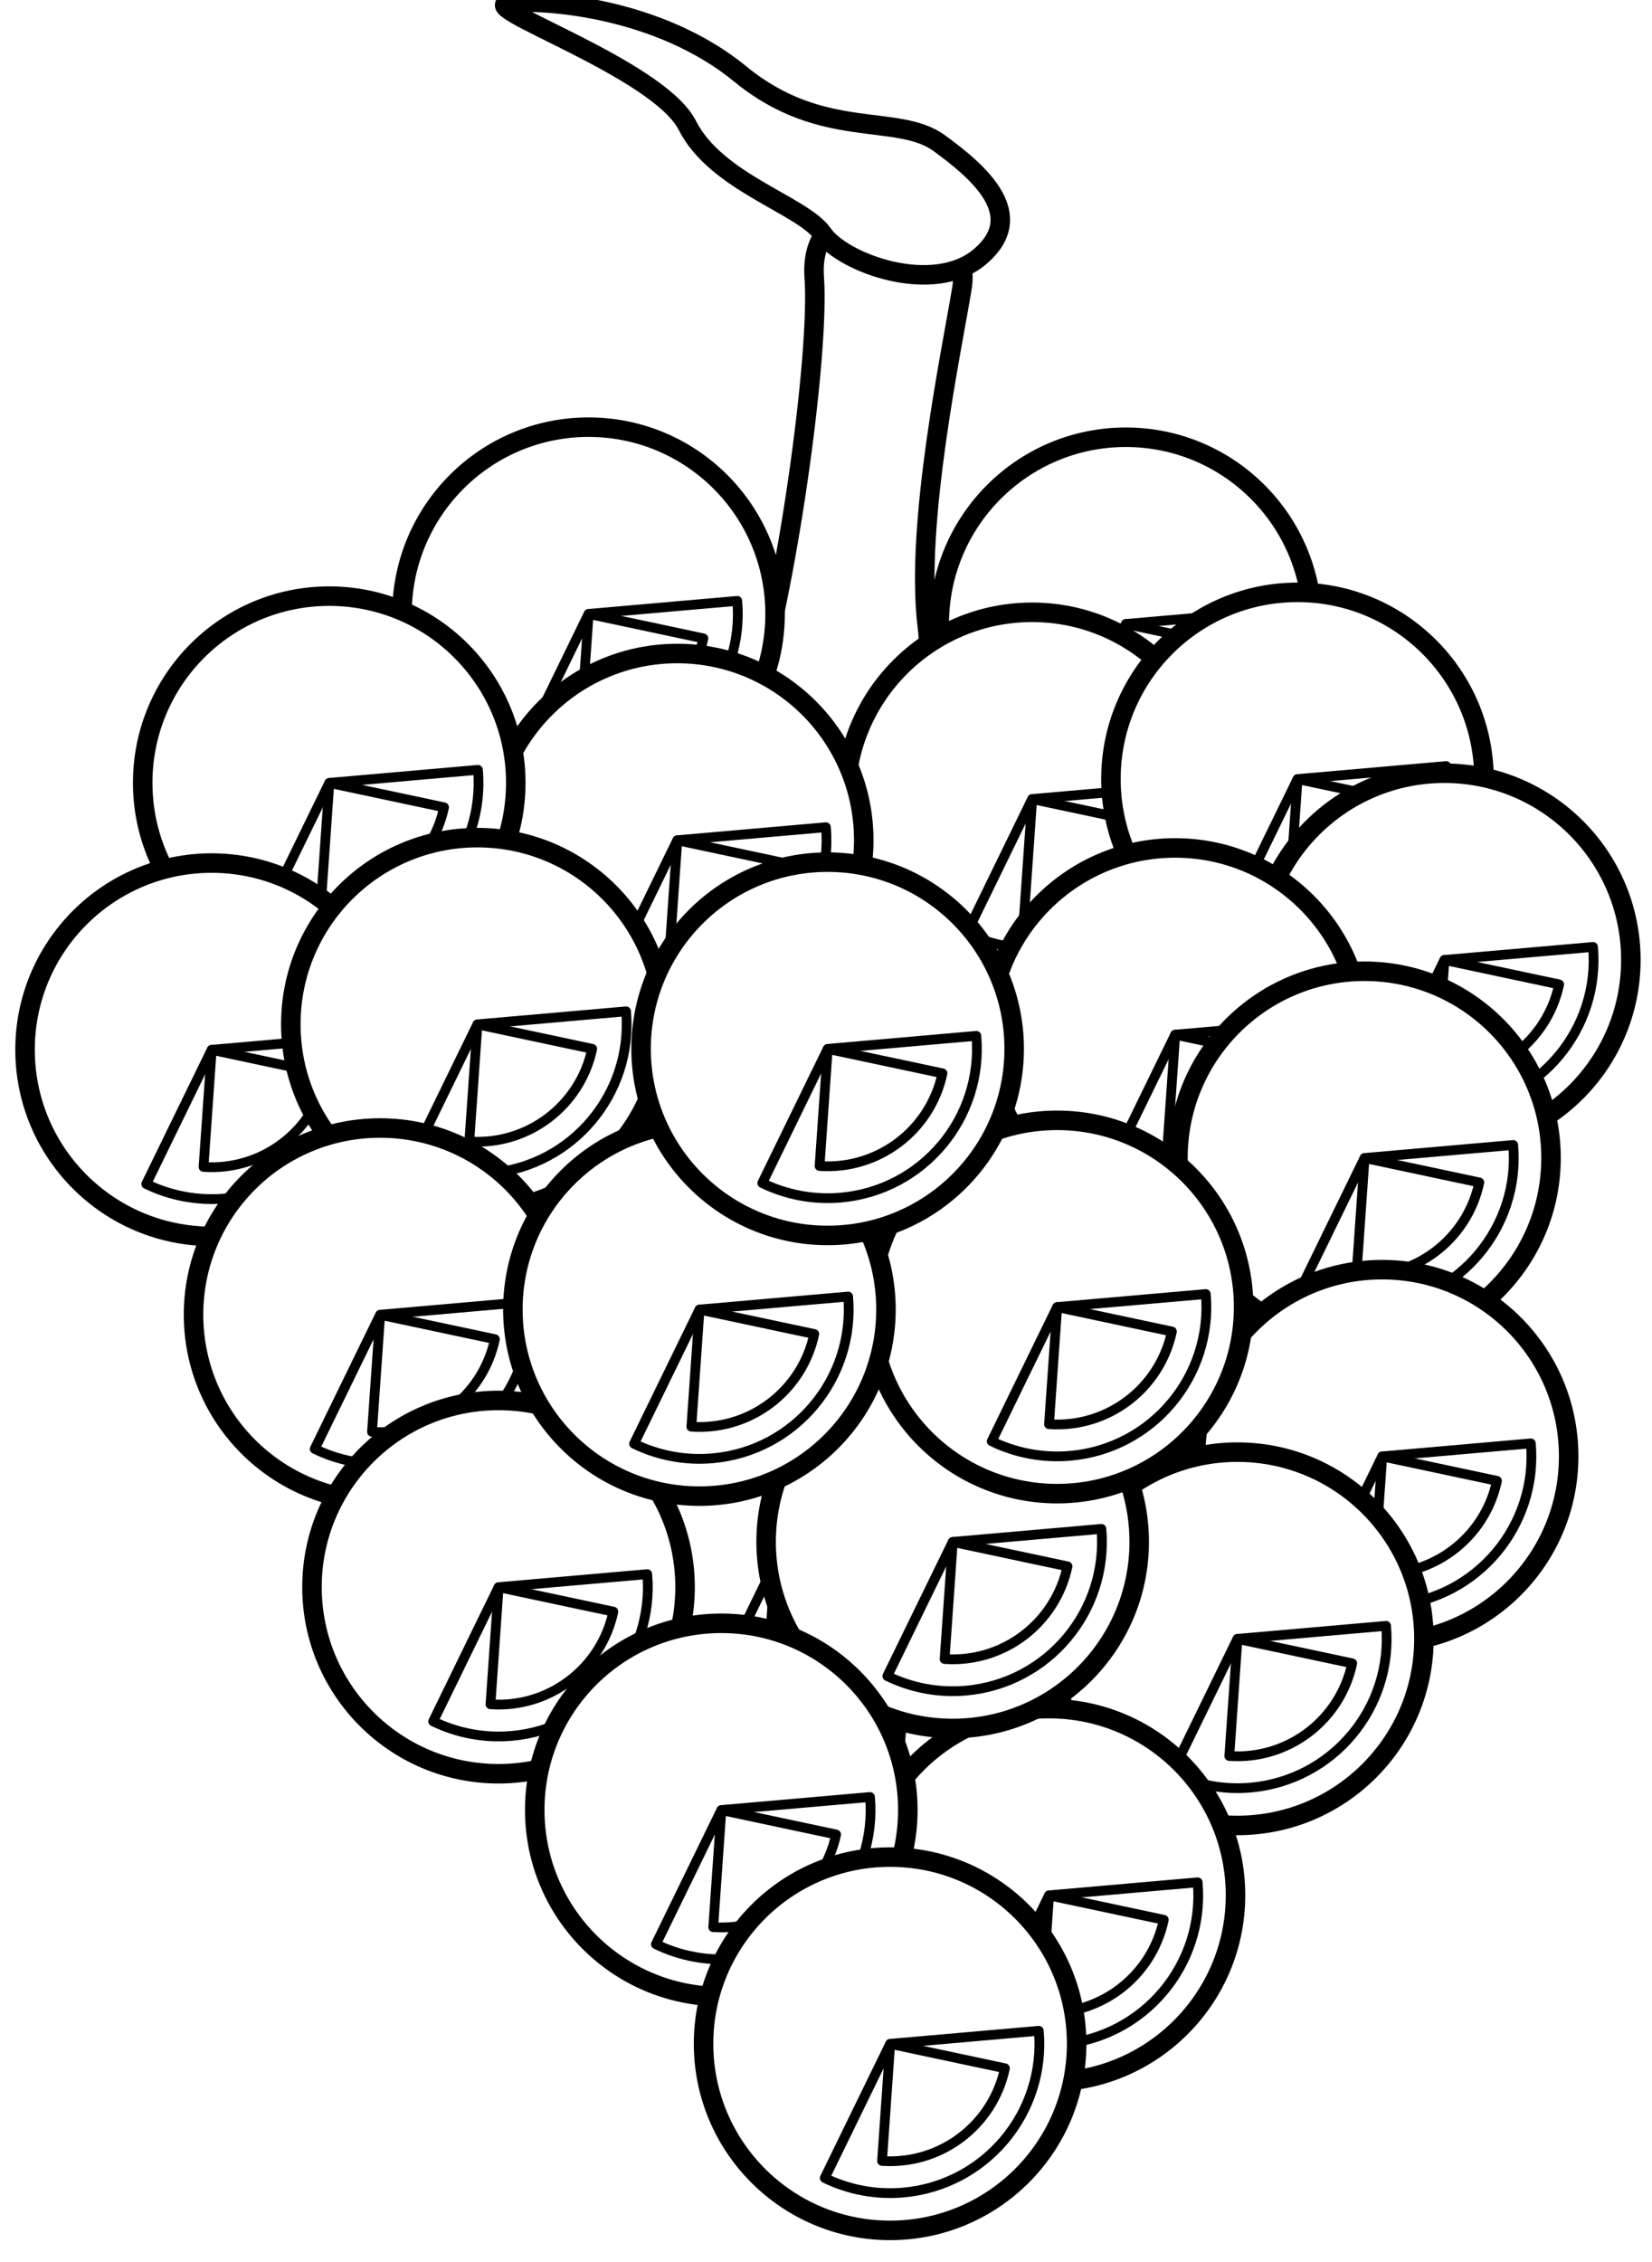 <?xml version="1.0" encoding="UTF-8" standalone="no"?>
<!DOCTYPE svg PUBLIC "-//W3C//DTD SVG 1.1//EN" "http://www.w3.org/Graphics/SVG/1.1/DTD/svg11.dtd">
<svg xmlns:xl="http://www.w3.org/1999/xlink" xmlns="http://www.w3.org/2000/svg" xmlns:dc="http://purl.org/dc/elements/1.1/" version="1.1" viewBox="54 63 256.5 351" width="256.5" height="351">
  <defs>
    <clipPath id="artboard_clip_path">
      <path d="M 54 63 L 310.5 63 L 310.5 414 L 54 414 Z"/>
    </clipPath>
  </defs>
  <g id="Grapes,_Bunch_of" stroke="none" stroke-dasharray="none" stroke-opacity="1" fill="none" fill-opacity="1">
    <title>Grapes, Bunch of</title>
    <g id="Grapes,_Bunch_of_Layer_2" clip-path="url(#artboard_clip_path)">
      <title>Layer 2</title>
      <g id="Graphic_108">
        <rect x="296.537" y="407.398" width="76.752" height="92.102" id="path"/>
        <clipPath id="clip_path">
          <use xl:href="#path"/>
        </clipPath>
        <g clip-path="url(#clip_path)">
          <image xl:href="image128.pdf" width="258" height="352" transform="translate(301.373 407.689) scale(.26)"/>
        </g>
      </g>
      <g id="Group_3">
        <g id="Graphic_101">
          <path d="M 170.691 171.973 C 176.128 155.274 181.292 118.063 180.424 106.047 C 179.557 94.031 193.153 94.982 193.153 94.982 C 193.153 94.982 204.872 98.363 203.368 107.651 C 201.865 116.94 196.014 144.189 197.984 160.219 C 199.955 176.248 189.422 197.193 189.422 197.193 C 189.422 197.193 165.253 188.671 170.691 171.973 Z" fill="#FFFFFF"/>
          <path d="M 170.691 171.973 C 176.128 155.274 181.292 118.063 180.424 106.047 C 179.557 94.031 193.153 94.982 193.153 94.982 C 193.153 94.982 204.872 98.363 203.368 107.651 C 201.865 116.94 196.014 144.189 197.984 160.219 C 199.955 176.248 189.422 197.193 189.422 197.193 C 189.422 197.193 165.253 188.671 170.691 171.973 Z" stroke="black" stroke-linecap="round" stroke-linejoin="round" stroke-width="3.029"/>
        </g>
        <g id="Graphic_100">
          <path d="M 133.021 63.452 C 138.42 62.873 156.292 64.101 168.967 74.505 C 181.642 84.908 193.313 80.477 199.815 85.201 C 206.316 89.925 213.548 96.408 206.274 102.731 C 199 109.054 184.851 103.795 181.749 99.308 C 178.647 94.822 165.231 91.361 160.725 82.467 C 156.219 73.574 127.623 64.031 133.021 63.452 Z" fill="#FFFFFF"/>
          <path d="M 133.021 63.452 C 138.42 62.873 156.292 64.101 168.967 74.505 C 181.642 84.908 193.313 80.477 199.815 85.201 C 206.316 89.925 213.548 96.408 206.274 102.731 C 199 109.054 184.851 103.795 181.749 99.308 C 178.647 94.822 165.231 91.361 160.725 82.467 C 156.219 73.574 127.623 64.031 133.021 63.452 Z" stroke="black" stroke-linecap="round" stroke-linejoin="round" stroke-width="3.029"/>
        </g>
        <g id="Group_96">
          <g id="Graphic_99">
            <circle cx="194.246" cy="326.473" r="28.963" fill="#FFFFFF"/>
            <circle cx="194.246" cy="326.473" r="28.963" stroke="black" stroke-linecap="round" stroke-linejoin="round" stroke-width="3.029"/>
          </g>
          <g id="Graphic_98">
            <path d="M 194.255 326.483 L 217.337 324.464 C 218.452 337.212 209.022 348.45 196.274 349.565 C 192.086 349.932 187.877 349.152 184.098 347.308 L 194.255 326.483 Z" fill="#FFFFFF"/>
            <path d="M 194.255 326.483 L 217.337 324.464 C 218.452 337.212 209.022 348.45 196.274 349.565 C 192.086 349.932 187.877 349.152 184.098 347.308 L 194.255 326.483 Z" stroke="black" stroke-linecap="round" stroke-linejoin="round" stroke-width="1.514"/>
          </g>
          <g id="Graphic_97">
            <path d="M 194.264 326.494 L 212.077 330.28 C 210.189 339.16 202.05 345.293 192.994 344.66 L 194.264 326.494 Z" fill="#FFFFFF"/>
            <path d="M 194.264 326.494 L 212.077 330.28 C 210.189 339.16 202.05 345.293 192.994 344.66 L 194.264 326.494 Z" stroke="black" stroke-linecap="round" stroke-linejoin="round" stroke-width="1.514"/>
          </g>
        </g>
        <g id="Group_92">
          <g id="Graphic_95">
            <circle cx="174.368" cy="305.443" r="28.963" fill="#FFFFFF"/>
            <circle cx="174.368" cy="305.443" r="28.963" stroke="black" stroke-linecap="round" stroke-linejoin="round" stroke-width="3.029"/>
          </g>
          <g id="Graphic_94">
            <path d="M 174.377 305.453 L 197.459 303.434 C 198.574 316.181 189.145 327.42 176.397 328.535 C 172.208 328.901 167.999 328.121 164.22 326.278 L 174.377 305.453 Z" fill="#FFFFFF"/>
            <path d="M 174.377 305.453 L 197.459 303.434 C 198.574 316.181 189.145 327.42 176.397 328.535 C 172.208 328.901 167.999 328.121 164.22 326.278 L 174.377 305.453 Z" stroke="black" stroke-linecap="round" stroke-linejoin="round" stroke-width="1.514"/>
          </g>
          <g id="Graphic_93">
            <path d="M 174.386 305.464 L 192.199 309.25 C 190.312 318.13 182.172 324.263 173.116 323.63 L 174.386 305.464 Z" fill="#FFFFFF"/>
            <path d="M 174.386 305.464 L 192.199 309.25 C 190.312 318.13 182.172 324.263 173.116 323.63 L 174.386 305.464 Z" stroke="black" stroke-linecap="round" stroke-linejoin="round" stroke-width="1.514"/>
          </g>
        </g>
        <g id="Group_88">
          <g id="Graphic_91">
            <circle cx="145.38" cy="158.248" r="28.963" fill="#FFFFFF"/>
            <circle cx="145.38" cy="158.248" r="28.963" stroke="black" stroke-linecap="round" stroke-linejoin="round" stroke-width="3.029"/>
          </g>
          <g id="Graphic_90">
            <path d="M 145.39 158.258 L 168.471 156.239 C 169.587 168.987 160.157 180.225 147.409 181.34 C 143.221 181.707 139.011 180.927 135.232 179.083 L 145.39 158.258 Z" fill="#FFFFFF"/>
            <path d="M 145.39 158.258 L 168.471 156.239 C 169.587 168.987 160.157 180.225 147.409 181.34 C 143.221 181.707 139.011 180.927 135.232 179.083 L 145.39 158.258 Z" stroke="black" stroke-linecap="round" stroke-linejoin="round" stroke-width="1.514"/>
          </g>
          <g id="Graphic_89">
            <path d="M 145.399 158.269 L 163.211 162.055 C 161.324 170.935 153.184 177.068 144.128 176.435 L 145.399 158.269 Z" fill="#FFFFFF"/>
            <path d="M 145.399 158.269 L 163.211 162.055 C 161.324 170.935 153.184 177.068 144.128 176.435 L 145.399 158.269 Z" stroke="black" stroke-linecap="round" stroke-linejoin="round" stroke-width="1.514"/>
          </g>
        </g>
        <g id="Group_84">
          <g id="Graphic_87">
            <circle cx="228.798" cy="159.811" r="28.963" fill="#FFFFFF"/>
            <circle cx="228.798" cy="159.811" r="28.963" stroke="black" stroke-linecap="round" stroke-linejoin="round" stroke-width="3.029"/>
          </g>
          <g id="Graphic_86">
            <path d="M 228.807 159.822 L 251.889 157.803 C 253.004 170.55 243.574 181.788 230.827 182.904 C 226.638 183.27 222.429 182.49 218.65 180.647 L 228.807 159.822 Z" fill="#FFFFFF"/>
            <path d="M 228.807 159.822 L 251.889 157.803 C 253.004 170.55 243.574 181.788 230.827 182.904 C 226.638 183.27 222.429 182.49 218.65 180.647 L 228.807 159.822 Z" stroke="black" stroke-linecap="round" stroke-linejoin="round" stroke-width="1.514"/>
          </g>
          <g id="Graphic_85">
            <path d="M 228.816 159.832 L 246.629 163.619 C 244.741 172.498 236.602 178.632 227.546 177.999 L 228.816 159.832 Z" fill="#FFFFFF"/>
            <path d="M 228.816 159.832 L 246.629 163.619 C 244.741 172.498 236.602 178.632 227.546 177.999 L 228.816 159.832 Z" stroke="black" stroke-linecap="round" stroke-linejoin="round" stroke-width="1.514"/>
          </g>
        </g>
        <g id="Group_80">
          <g id="Graphic_83">
            <circle cx="214.248" cy="186.974" r="28.963" fill="#FFFFFF"/>
            <circle cx="214.248" cy="186.974" r="28.963" stroke="black" stroke-linecap="round" stroke-linejoin="round" stroke-width="3.029"/>
          </g>
          <g id="Graphic_82">
            <path d="M 214.257 186.984 L 237.339 184.965 C 238.454 197.712 229.024 208.951 216.276 210.066 C 212.088 210.432 207.879 209.652 204.1 207.809 L 214.257 186.984 Z" fill="#FFFFFF"/>
            <path d="M 214.257 186.984 L 237.339 184.965 C 238.454 197.712 229.024 208.951 216.276 210.066 C 212.088 210.432 207.879 209.652 204.1 207.809 L 214.257 186.984 Z" stroke="black" stroke-linecap="round" stroke-linejoin="round" stroke-width="1.514"/>
          </g>
          <g id="Graphic_81">
            <path d="M 214.266 186.995 L 232.079 190.781 C 230.191 199.661 222.052 205.794 212.996 205.161 L 214.266 186.995 Z" fill="#FFFFFF"/>
            <path d="M 214.266 186.995 L 232.079 190.781 C 230.191 199.661 222.052 205.794 212.996 205.161 L 214.266 186.995 Z" stroke="black" stroke-linecap="round" stroke-linejoin="round" stroke-width="1.514"/>
          </g>
        </g>
        <g id="Group_76">
          <g id="Graphic_79">
            <circle cx="255.453" cy="183.877" r="28.963" fill="#FFFFFF"/>
            <circle cx="255.453" cy="183.877" r="28.963" stroke="black" stroke-linecap="round" stroke-linejoin="round" stroke-width="3.029"/>
          </g>
          <g id="Graphic_78">
            <path d="M 255.462 183.888 L 278.544 181.869 C 279.659 194.616 270.229 205.854 257.481 206.97 C 253.293 207.336 249.084 206.556 245.305 204.713 L 255.462 183.888 Z" fill="#FFFFFF"/>
            <path d="M 255.462 183.888 L 278.544 181.869 C 279.659 194.616 270.229 205.854 257.481 206.97 C 253.293 207.336 249.084 206.556 245.305 204.713 L 255.462 183.888 Z" stroke="black" stroke-linecap="round" stroke-linejoin="round" stroke-width="1.514"/>
          </g>
          <g id="Graphic_77">
            <path d="M 255.471 183.898 L 273.284 187.685 C 271.396 196.564 263.257 202.698 254.201 202.065 L 255.471 183.898 Z" fill="#FFFFFF"/>
            <path d="M 255.471 183.898 L 273.284 187.685 C 271.396 196.564 263.257 202.698 254.201 202.065 L 255.471 183.898 Z" stroke="black" stroke-linecap="round" stroke-linejoin="round" stroke-width="1.514"/>
          </g>
        </g>
        <g id="Group_72">
          <g id="Graphic_75">
            <circle cx="159.149" cy="193.368" r="28.963" fill="#FFFFFF"/>
            <circle cx="159.149" cy="193.368" r="28.963" stroke="black" stroke-linecap="round" stroke-linejoin="round" stroke-width="3.029"/>
          </g>
          <g id="Graphic_74">
            <path d="M 159.158 193.378 L 182.24 191.359 C 183.355 204.107 173.925 215.345 161.178 216.46 C 156.989 216.827 152.78 216.046 149.001 214.203 L 159.158 193.378 Z" fill="#FFFFFF"/>
            <path d="M 159.158 193.378 L 182.24 191.359 C 183.355 204.107 173.925 215.345 161.178 216.46 C 156.989 216.827 152.78 216.046 149.001 214.203 L 159.158 193.378 Z" stroke="black" stroke-linecap="round" stroke-linejoin="round" stroke-width="1.514"/>
          </g>
          <g id="Graphic_73">
            <path d="M 159.167 193.389 L 176.98 197.175 C 175.093 206.055 166.953 212.188 157.897 211.555 L 159.167 193.389 Z" fill="#FFFFFF"/>
            <path d="M 159.167 193.389 L 176.98 197.175 C 175.093 206.055 166.953 212.188 157.897 211.555 L 159.167 193.389 Z" stroke="black" stroke-linecap="round" stroke-linejoin="round" stroke-width="1.514"/>
          </g>
        </g>
        <g id="Group_68">
          <g id="Graphic_71">
            <circle cx="105.12" cy="184.466" r="28.963" fill="#FFFFFF"/>
            <circle cx="105.12" cy="184.466" r="28.963" stroke="black" stroke-linecap="round" stroke-linejoin="round" stroke-width="3.029"/>
          </g>
          <g id="Graphic_70">
            <path d="M 105.129 184.477 L 128.211 182.457 C 129.327 195.205 119.897 206.443 107.149 207.559 C 102.96 207.925 98.751 207.145 94.972 205.302 L 105.129 184.477 Z" fill="#FFFFFF"/>
            <path d="M 105.129 184.477 L 128.211 182.457 C 129.327 195.205 119.897 206.443 107.149 207.559 C 102.96 207.925 98.751 207.145 94.972 205.302 L 105.129 184.477 Z" stroke="black" stroke-linecap="round" stroke-linejoin="round" stroke-width="1.514"/>
          </g>
          <g id="Graphic_69">
            <path d="M 105.139 184.487 L 122.951 188.273 C 121.064 197.153 112.924 203.287 103.868 202.653 L 105.139 184.487 Z" fill="#FFFFFF"/>
            <path d="M 105.139 184.487 L 122.951 188.273 C 121.064 197.153 112.924 203.287 103.868 202.653 L 105.139 184.487 Z" stroke="black" stroke-linecap="round" stroke-linejoin="round" stroke-width="1.514"/>
          </g>
        </g>
        <g id="Group_64">
          <g id="Graphic_67">
            <circle cx="86.853" cy="225.885" r="28.963" fill="#FFFFFF"/>
            <circle cx="86.853" cy="225.885" r="28.963" stroke="black" stroke-linecap="round" stroke-linejoin="round" stroke-width="3.029"/>
          </g>
          <g id="Graphic_66">
            <path d="M 86.862 225.896 L 109.944 223.876 C 111.06 236.624 101.63 247.862 88.882 248.978 C 84.693 249.344 80.484 248.564 76.705 246.721 L 86.862 225.896 Z" fill="#FFFFFF"/>
            <path d="M 86.862 225.896 L 109.944 223.876 C 111.06 236.624 101.63 247.862 88.882 248.978 C 84.693 249.344 80.484 248.564 76.705 246.721 L 86.862 225.896 Z" stroke="black" stroke-linecap="round" stroke-linejoin="round" stroke-width="1.514"/>
          </g>
          <g id="Graphic_65">
            <path d="M 86.872 225.906 L 104.684 229.692 C 102.797 238.572 94.657 244.706 85.601 244.072 L 86.872 225.906 Z" fill="#FFFFFF"/>
            <path d="M 86.872 225.906 L 104.684 229.692 C 102.797 238.572 94.657 244.706 85.601 244.072 L 86.872 225.906 Z" stroke="black" stroke-linecap="round" stroke-linejoin="round" stroke-width="1.514"/>
          </g>
        </g>
        <g id="Group_60">
          <g id="Graphic_63">
            <circle cx="128.118" cy="221.939" r="28.963" fill="#FFFFFF"/>
            <circle cx="128.118" cy="221.939" r="28.963" stroke="black" stroke-linecap="round" stroke-linejoin="round" stroke-width="3.029"/>
          </g>
          <g id="Graphic_62">
            <path d="M 128.127 221.95 L 151.209 219.93 C 152.324 232.678 142.894 243.916 130.146 245.032 C 125.958 245.398 121.749 244.618 117.97 242.775 L 128.127 221.95 Z" fill="#FFFFFF"/>
            <path d="M 128.127 221.95 L 151.209 219.93 C 152.324 232.678 142.894 243.916 130.146 245.032 C 125.958 245.398 121.749 244.618 117.97 242.775 L 128.127 221.95 Z" stroke="black" stroke-linecap="round" stroke-linejoin="round" stroke-width="1.514"/>
          </g>
          <g id="Graphic_61">
            <path d="M 128.136 221.96 L 145.949 225.746 C 144.061 234.626 135.922 240.76 126.866 240.126 L 128.136 221.96 Z" fill="#FFFFFF"/>
            <path d="M 128.136 221.96 L 145.949 225.746 C 144.061 234.626 135.922 240.76 126.866 240.126 L 128.136 221.96 Z" stroke="black" stroke-linecap="round" stroke-linejoin="round" stroke-width="1.514"/>
          </g>
        </g>
        <g id="Group_56">
          <g id="Graphic_59">
            <circle cx="278.254" cy="211.944" r="28.963" fill="#FFFFFF"/>
            <circle cx="278.254" cy="211.944" r="28.963" stroke="black" stroke-linecap="round" stroke-linejoin="round" stroke-width="3.029"/>
          </g>
          <g id="Graphic_58">
            <path d="M 278.263 211.954 L 301.345 209.935 C 302.46 222.682 293.03 233.921 280.283 235.036 C 276.094 235.402 271.885 234.622 268.106 232.779 L 278.263 211.954 Z" fill="#FFFFFF"/>
            <path d="M 278.263 211.954 L 301.345 209.935 C 302.46 222.682 293.03 233.921 280.283 235.036 C 276.094 235.402 271.885 234.622 268.106 232.779 L 278.263 211.954 Z" stroke="black" stroke-linecap="round" stroke-linejoin="round" stroke-width="1.514"/>
          </g>
          <g id="Graphic_57">
            <path d="M 278.272 211.965 L 296.085 215.751 C 294.197 224.631 286.058 230.764 277.002 230.131 L 278.272 211.965 Z" fill="#FFFFFF"/>
            <path d="M 278.272 211.965 L 296.085 215.751 C 294.197 224.631 286.058 230.764 277.002 230.131 L 278.272 211.965 Z" stroke="black" stroke-linecap="round" stroke-linejoin="round" stroke-width="1.514"/>
          </g>
        </g>
        <g id="Group_52">
          <g id="Graphic_55">
            <circle cx="236.455" cy="223.537" r="28.963" fill="#FFFFFF"/>
            <circle cx="236.455" cy="223.537" r="28.963" stroke="black" stroke-linecap="round" stroke-linejoin="round" stroke-width="3.029"/>
          </g>
          <g id="Graphic_54">
            <path d="M 236.464 223.548 L 259.546 221.529 C 260.661 234.276 251.231 245.514 238.483 246.63 C 234.295 246.996 230.086 246.216 226.307 244.373 L 236.464 223.548 Z" fill="#FFFFFF"/>
            <path d="M 236.464 223.548 L 259.546 221.529 C 260.661 234.276 251.231 245.514 238.483 246.63 C 234.295 246.996 230.086 246.216 226.307 244.373 L 236.464 223.548 Z" stroke="black" stroke-linecap="round" stroke-linejoin="round" stroke-width="1.514"/>
          </g>
          <g id="Graphic_53">
            <path d="M 236.473 223.558 L 254.286 227.345 C 252.398 236.224 244.259 242.358 235.203 241.725 L 236.473 223.558 Z" fill="#FFFFFF"/>
            <path d="M 236.473 223.558 L 254.286 227.345 C 252.398 236.224 244.259 242.358 235.203 241.725 L 236.473 223.558 Z" stroke="black" stroke-linecap="round" stroke-linejoin="round" stroke-width="1.514"/>
          </g>
        </g>
        <g id="Group_48">
          <g id="Graphic_51">
            <circle cx="265.858" cy="242.672" r="28.963" fill="#FFFFFF"/>
            <circle cx="265.858" cy="242.672" r="28.963" stroke="black" stroke-linecap="round" stroke-linejoin="round" stroke-width="3.029"/>
          </g>
          <g id="Graphic_50">
            <path d="M 265.867 242.683 L 288.949 240.663 C 290.064 253.411 280.634 264.649 267.887 265.764 C 263.698 266.131 259.489 265.351 255.71 263.508 L 265.867 242.683 Z" fill="#FFFFFF"/>
            <path d="M 265.867 242.683 L 288.949 240.663 C 290.064 253.411 280.634 264.649 267.887 265.764 C 263.698 266.131 259.489 265.351 255.71 263.508 L 265.867 242.683 Z" stroke="black" stroke-linecap="round" stroke-linejoin="round" stroke-width="1.514"/>
          </g>
          <g id="Graphic_49">
            <path d="M 265.876 242.693 L 283.689 246.479 C 281.802 255.359 273.662 261.493 264.606 260.859 L 265.876 242.693 Z" fill="#FFFFFF"/>
            <path d="M 265.876 242.693 L 283.689 246.479 C 281.802 255.359 273.662 261.493 264.606 260.859 L 265.876 242.693 Z" stroke="black" stroke-linecap="round" stroke-linejoin="round" stroke-width="1.514"/>
          </g>
        </g>
        <g id="Group_44">
          <g id="Graphic_47">
            <circle cx="268.598" cy="288.976" r="28.963" fill="#FFFFFF"/>
            <circle cx="268.598" cy="288.976" r="28.963" stroke="black" stroke-linecap="round" stroke-linejoin="round" stroke-width="3.029"/>
          </g>
          <g id="Graphic_46">
            <path d="M 268.607 288.986 L 291.689 286.967 C 292.804 299.715 283.374 310.953 270.626 312.068 C 266.438 312.435 262.229 311.654 258.45 309.811 L 268.607 288.986 Z" fill="#FFFFFF"/>
            <path d="M 268.607 288.986 L 291.689 286.967 C 292.804 299.715 283.374 310.953 270.626 312.068 C 266.438 312.435 262.229 311.654 258.45 309.811 L 268.607 288.986 Z" stroke="black" stroke-linecap="round" stroke-linejoin="round" stroke-width="1.514"/>
          </g>
          <g id="Graphic_45">
            <path d="M 268.616 288.997 L 286.429 292.783 C 284.541 301.663 276.402 307.796 267.346 307.163 L 268.616 288.997 Z" fill="#FFFFFF"/>
            <path d="M 268.616 288.997 L 286.429 292.783 C 284.541 301.663 276.402 307.796 267.346 307.163 L 268.616 288.997 Z" stroke="black" stroke-linecap="round" stroke-linejoin="round" stroke-width="1.514"/>
          </g>
        </g>
        <g id="Group_40">
          <g id="Graphic_43">
            <circle cx="113.012" cy="266.995" r="28.963" fill="#FFFFFF"/>
            <circle cx="113.012" cy="266.995" r="28.963" stroke="black" stroke-linecap="round" stroke-linejoin="round" stroke-width="3.029"/>
          </g>
          <g id="Graphic_42">
            <path d="M 113.021 267.006 L 136.103 264.986 C 137.218 277.734 127.788 288.972 115.041 290.087 C 110.852 290.454 106.643 289.674 102.864 287.831 L 113.021 267.006 Z" fill="#FFFFFF"/>
            <path d="M 113.021 267.006 L 136.103 264.986 C 137.218 277.734 127.788 288.972 115.041 290.087 C 110.852 290.454 106.643 289.674 102.864 287.831 L 113.021 267.006 Z" stroke="black" stroke-linecap="round" stroke-linejoin="round" stroke-width="1.514"/>
          </g>
          <g id="Graphic_41">
            <path d="M 113.03 267.016 L 130.843 270.802 C 128.956 279.682 120.816 285.815 111.76 285.182 L 113.03 267.016 Z" fill="#FFFFFF"/>
            <path d="M 113.03 267.016 L 130.843 270.802 C 128.956 279.682 120.816 285.815 111.76 285.182 L 113.03 267.016 Z" stroke="black" stroke-linecap="round" stroke-linejoin="round" stroke-width="1.514"/>
          </g>
        </g>
        <g id="Group_36">
          <g id="Graphic_39">
            <circle cx="131.404" cy="309.27" r="28.963" fill="#FFFFFF"/>
            <circle cx="131.404" cy="309.27" r="28.963" stroke="black" stroke-linecap="round" stroke-linejoin="round" stroke-width="3.029"/>
          </g>
          <g id="Graphic_38">
            <path d="M 131.413 309.28 L 154.495 307.261 C 155.611 320.009 146.181 331.247 133.433 332.362 C 129.244 332.728 125.035 331.948 121.256 330.105 L 131.413 309.28 Z" fill="#FFFFFF"/>
            <path d="M 131.413 309.28 L 154.495 307.261 C 155.611 320.009 146.181 331.247 133.433 332.362 C 129.244 332.728 125.035 331.948 121.256 330.105 L 131.413 309.28 Z" stroke="black" stroke-linecap="round" stroke-linejoin="round" stroke-width="1.514"/>
          </g>
          <g id="Graphic_37">
            <path d="M 131.423 309.291 L 149.235 313.077 C 147.348 321.957 139.208 328.09 130.152 327.457 L 131.423 309.291 Z" fill="#FFFFFF"/>
            <path d="M 131.423 309.291 L 149.235 313.077 C 147.348 321.957 139.208 328.09 130.152 327.457 L 131.423 309.291 Z" stroke="black" stroke-linecap="round" stroke-linejoin="round" stroke-width="1.514"/>
          </g>
        </g>
        <g id="Group_32">
          <g id="Graphic_35">
            <circle cx="246.124" cy="317.292" r="28.963" fill="#FFFFFF"/>
            <circle cx="246.124" cy="317.292" r="28.963" stroke="black" stroke-linecap="round" stroke-linejoin="round" stroke-width="3.029"/>
          </g>
          <g id="Graphic_34">
            <path d="M 246.133 317.302 L 269.214 315.283 C 270.33 328.03 260.9 339.269 248.152 340.384 C 243.964 340.75 239.754 339.97 235.976 338.127 L 246.133 317.302 Z" fill="#FFFFFF"/>
            <path d="M 246.133 317.302 L 269.214 315.283 C 270.33 328.03 260.9 339.269 248.152 340.384 C 243.964 340.75 239.754 339.97 235.976 338.127 L 246.133 317.302 Z" stroke="black" stroke-linecap="round" stroke-linejoin="round" stroke-width="1.514"/>
          </g>
          <g id="Graphic_33">
            <path d="M 246.142 317.313 L 263.954 321.099 C 262.067 329.979 253.928 336.112 244.871 335.479 L 246.142 317.313 Z" fill="#FFFFFF"/>
            <path d="M 246.142 317.313 L 263.954 321.099 C 262.067 329.979 253.928 336.112 244.871 335.479 L 246.142 317.313 Z" stroke="black" stroke-linecap="round" stroke-linejoin="round" stroke-width="1.514"/>
          </g>
        </g>
        <g id="Group_28">
          <g id="Graphic_31">
            <circle cx="216.869" cy="357.088" r="28.963" fill="#FFFFFF"/>
            <circle cx="216.869" cy="357.088" r="28.963" stroke="black" stroke-linecap="round" stroke-linejoin="round" stroke-width="3.029"/>
          </g>
          <g id="Graphic_30">
            <path d="M 216.878 357.099 L 239.96 355.079 C 241.075 367.827 231.645 379.065 218.897 380.181 C 214.709 380.547 210.5 379.767 206.721 377.924 L 216.878 357.099 Z" fill="#FFFFFF"/>
            <path d="M 216.878 357.099 L 239.96 355.079 C 241.075 367.827 231.645 379.065 218.897 380.181 C 214.709 380.547 210.5 379.767 206.721 377.924 L 216.878 357.099 Z" stroke="black" stroke-linecap="round" stroke-linejoin="round" stroke-width="1.514"/>
          </g>
          <g id="Graphic_29">
            <path d="M 216.887 357.109 L 234.7 360.896 C 232.812 369.775 224.673 375.909 215.617 375.276 L 216.887 357.109 Z" fill="#FFFFFF"/>
            <path d="M 216.887 357.109 L 234.7 360.896 C 232.812 369.775 224.673 375.909 215.617 375.276 L 216.887 357.109 Z" stroke="black" stroke-linecap="round" stroke-linejoin="round" stroke-width="1.514"/>
          </g>
        </g>
        <g id="Group_24">
          <g id="Graphic_27">
            <circle cx="201.917" cy="302.245" r="28.963" fill="#FFFFFF"/>
            <circle cx="201.917" cy="302.245" r="28.963" stroke="black" stroke-linecap="round" stroke-linejoin="round" stroke-width="3.029"/>
          </g>
          <g id="Graphic_26">
            <path d="M 201.927 302.256 L 225.008 300.237 C 226.124 312.984 216.694 324.223 203.946 325.338 C 199.758 325.704 195.548 324.924 191.77 323.081 L 201.927 302.256 Z" fill="#FFFFFF"/>
            <path d="M 201.927 302.256 L 225.008 300.237 C 226.124 312.984 216.694 324.223 203.946 325.338 C 199.758 325.704 195.548 324.924 191.77 323.081 L 201.927 302.256 Z" stroke="black" stroke-linecap="round" stroke-linejoin="round" stroke-width="1.514"/>
          </g>
          <g id="Graphic_25">
            <path d="M 201.936 302.266 L 219.748 306.053 C 217.861 314.932 209.722 321.066 200.665 320.433 L 201.936 302.266 Z" fill="#FFFFFF"/>
            <path d="M 201.936 302.266 L 219.748 306.053 C 217.861 314.932 209.722 321.066 200.665 320.433 L 201.936 302.266 Z" stroke="black" stroke-linecap="round" stroke-linejoin="round" stroke-width="1.514"/>
          </g>
        </g>
        <g id="Group_20">
          <g id="Graphic_23">
            <circle cx="218.128" cy="265.806" r="28.963" fill="#FFFFFF"/>
            <circle cx="218.128" cy="265.806" r="28.963" stroke="black" stroke-linecap="round" stroke-linejoin="round" stroke-width="3.029"/>
          </g>
          <g id="Graphic_22">
            <path d="M 218.138 265.817 L 241.219 263.797 C 242.335 276.545 232.905 287.783 220.157 288.899 C 215.969 289.265 211.759 288.485 207.98 286.642 L 218.138 265.817 Z" fill="#FFFFFF"/>
            <path d="M 218.138 265.817 L 241.219 263.797 C 242.335 276.545 232.905 287.783 220.157 288.899 C 215.969 289.265 211.759 288.485 207.98 286.642 L 218.138 265.817 Z" stroke="black" stroke-linecap="round" stroke-linejoin="round" stroke-width="1.514"/>
          </g>
          <g id="Graphic_21">
            <path d="M 218.147 265.827 L 235.959 269.613 C 234.072 278.493 225.932 284.627 216.876 283.993 L 218.147 265.827 Z" fill="#FFFFFF"/>
            <path d="M 218.147 265.827 L 235.959 269.613 C 234.072 278.493 225.932 284.627 216.876 283.993 L 218.147 265.827 Z" stroke="black" stroke-linecap="round" stroke-linejoin="round" stroke-width="1.514"/>
          </g>
        </g>
        <g id="Group_16">
          <g id="Graphic_19">
            <circle cx="162.596" cy="266.193" r="28.963" fill="#FFFFFF"/>
            <circle cx="162.596" cy="266.193" r="28.963" stroke="black" stroke-linecap="round" stroke-linejoin="round" stroke-width="3.029"/>
          </g>
          <g id="Graphic_18">
            <path d="M 162.605 266.203 L 185.687 264.184 C 186.802 276.932 177.372 288.17 164.625 289.285 C 160.436 289.651 156.227 288.871 152.448 287.028 L 162.605 266.203 Z" fill="#FFFFFF"/>
            <path d="M 162.605 266.203 L 185.687 264.184 C 186.802 276.932 177.372 288.17 164.625 289.285 C 160.436 289.651 156.227 288.871 152.448 287.028 L 162.605 266.203 Z" stroke="black" stroke-linecap="round" stroke-linejoin="round" stroke-width="1.514"/>
          </g>
          <g id="Graphic_17">
            <path d="M 162.614 266.214 L 180.427 270 C 178.54 278.88 170.4 285.013 161.344 284.38 L 162.614 266.214 Z" fill="#FFFFFF"/>
            <path d="M 162.614 266.214 L 180.427 270 C 178.54 278.88 170.4 285.013 161.344 284.38 L 162.614 266.214 Z" stroke="black" stroke-linecap="round" stroke-linejoin="round" stroke-width="1.514"/>
          </g>
        </g>
        <g id="Group_12">
          <g id="Graphic_15">
            <circle cx="182.503" cy="225.742" r="28.963" fill="#FFFFFF"/>
            <circle cx="182.503" cy="225.742" r="28.963" stroke="black" stroke-linecap="round" stroke-linejoin="round" stroke-width="3.029"/>
          </g>
          <g id="Graphic_14">
            <path d="M 182.512 225.753 L 205.594 223.733 C 206.709 236.481 197.279 247.719 184.532 248.835 C 180.343 249.201 176.134 248.421 172.355 246.578 L 182.512 225.753 Z" fill="#FFFFFF"/>
            <path d="M 182.512 225.753 L 205.594 223.733 C 206.709 236.481 197.279 247.719 184.532 248.835 C 180.343 249.201 176.134 248.421 172.355 246.578 L 182.512 225.753 Z" stroke="black" stroke-linecap="round" stroke-linejoin="round" stroke-width="1.514"/>
          </g>
          <g id="Graphic_13">
            <path d="M 182.521 225.763 L 200.334 229.549 C 198.447 238.429 190.307 244.563 181.251 243.929 L 182.521 225.763 Z" fill="#FFFFFF"/>
            <path d="M 182.521 225.763 L 200.334 229.549 C 198.447 238.429 190.307 244.563 181.251 243.929 L 182.521 225.763 Z" stroke="black" stroke-linecap="round" stroke-linejoin="round" stroke-width="1.514"/>
          </g>
        </g>
        <g id="Group_8">
          <g id="Graphic_11">
            <circle cx="165.991" cy="343.851" r="28.963" fill="#FFFFFF"/>
            <circle cx="165.991" cy="343.851" r="28.963" stroke="black" stroke-linecap="round" stroke-linejoin="round" stroke-width="3.029"/>
          </g>
          <g id="Graphic_10">
            <path d="M 166 343.862 L 189.082 341.842 C 190.197 354.59 180.767 365.828 168.02 366.944 C 163.831 367.31 159.622 366.53 155.843 364.687 L 166 343.862 Z" fill="#FFFFFF"/>
            <path d="M 166 343.862 L 189.082 341.842 C 190.197 354.59 180.767 365.828 168.02 366.944 C 163.831 367.31 159.622 366.53 155.843 364.687 L 166 343.862 Z" stroke="black" stroke-linecap="round" stroke-linejoin="round" stroke-width="1.514"/>
          </g>
          <g id="Graphic_9">
            <path d="M 166.009 343.872 L 183.822 347.659 C 181.934 356.538 173.795 362.672 164.739 362.039 L 166.009 343.872 Z" fill="#FFFFFF"/>
            <path d="M 166.009 343.872 L 183.822 347.659 C 181.934 356.538 173.795 362.672 164.739 362.039 L 166.009 343.872 Z" stroke="black" stroke-linecap="round" stroke-linejoin="round" stroke-width="1.514"/>
          </g>
        </g>
        <g id="Group_4">
          <g id="Graphic_7">
            <circle cx="192.202" cy="380.127" r="28.963" fill="#FFFFFF"/>
            <circle cx="192.202" cy="380.127" r="28.963" stroke="black" stroke-linecap="round" stroke-linejoin="round" stroke-width="3.029"/>
          </g>
          <g id="Graphic_6">
            <path d="M 192.211 380.138 L 215.293 378.118 C 216.408 390.866 206.978 402.104 194.23 403.22 C 190.042 403.586 185.833 402.806 182.054 400.963 L 192.211 380.138 Z" fill="#FFFFFF"/>
            <path d="M 192.211 380.138 L 215.293 378.118 C 216.408 390.866 206.978 402.104 194.23 403.22 C 190.042 403.586 185.833 402.806 182.054 400.963 L 192.211 380.138 Z" stroke="black" stroke-linecap="round" stroke-linejoin="round" stroke-width="1.514"/>
          </g>
          <g id="Graphic_5">
            <path d="M 192.22 380.148 L 210.033 383.935 C 208.145 392.814 200.006 398.948 190.95 398.315 L 192.22 380.148 Z" fill="#FFFFFF"/>
            <path d="M 192.22 380.148 L 210.033 383.935 C 208.145 392.814 200.006 398.948 190.95 398.315 L 192.22 380.148 Z" stroke="black" stroke-linecap="round" stroke-linejoin="round" stroke-width="1.514"/>
          </g>
        </g>
      </g>
    </g>
  </g>
</svg>
